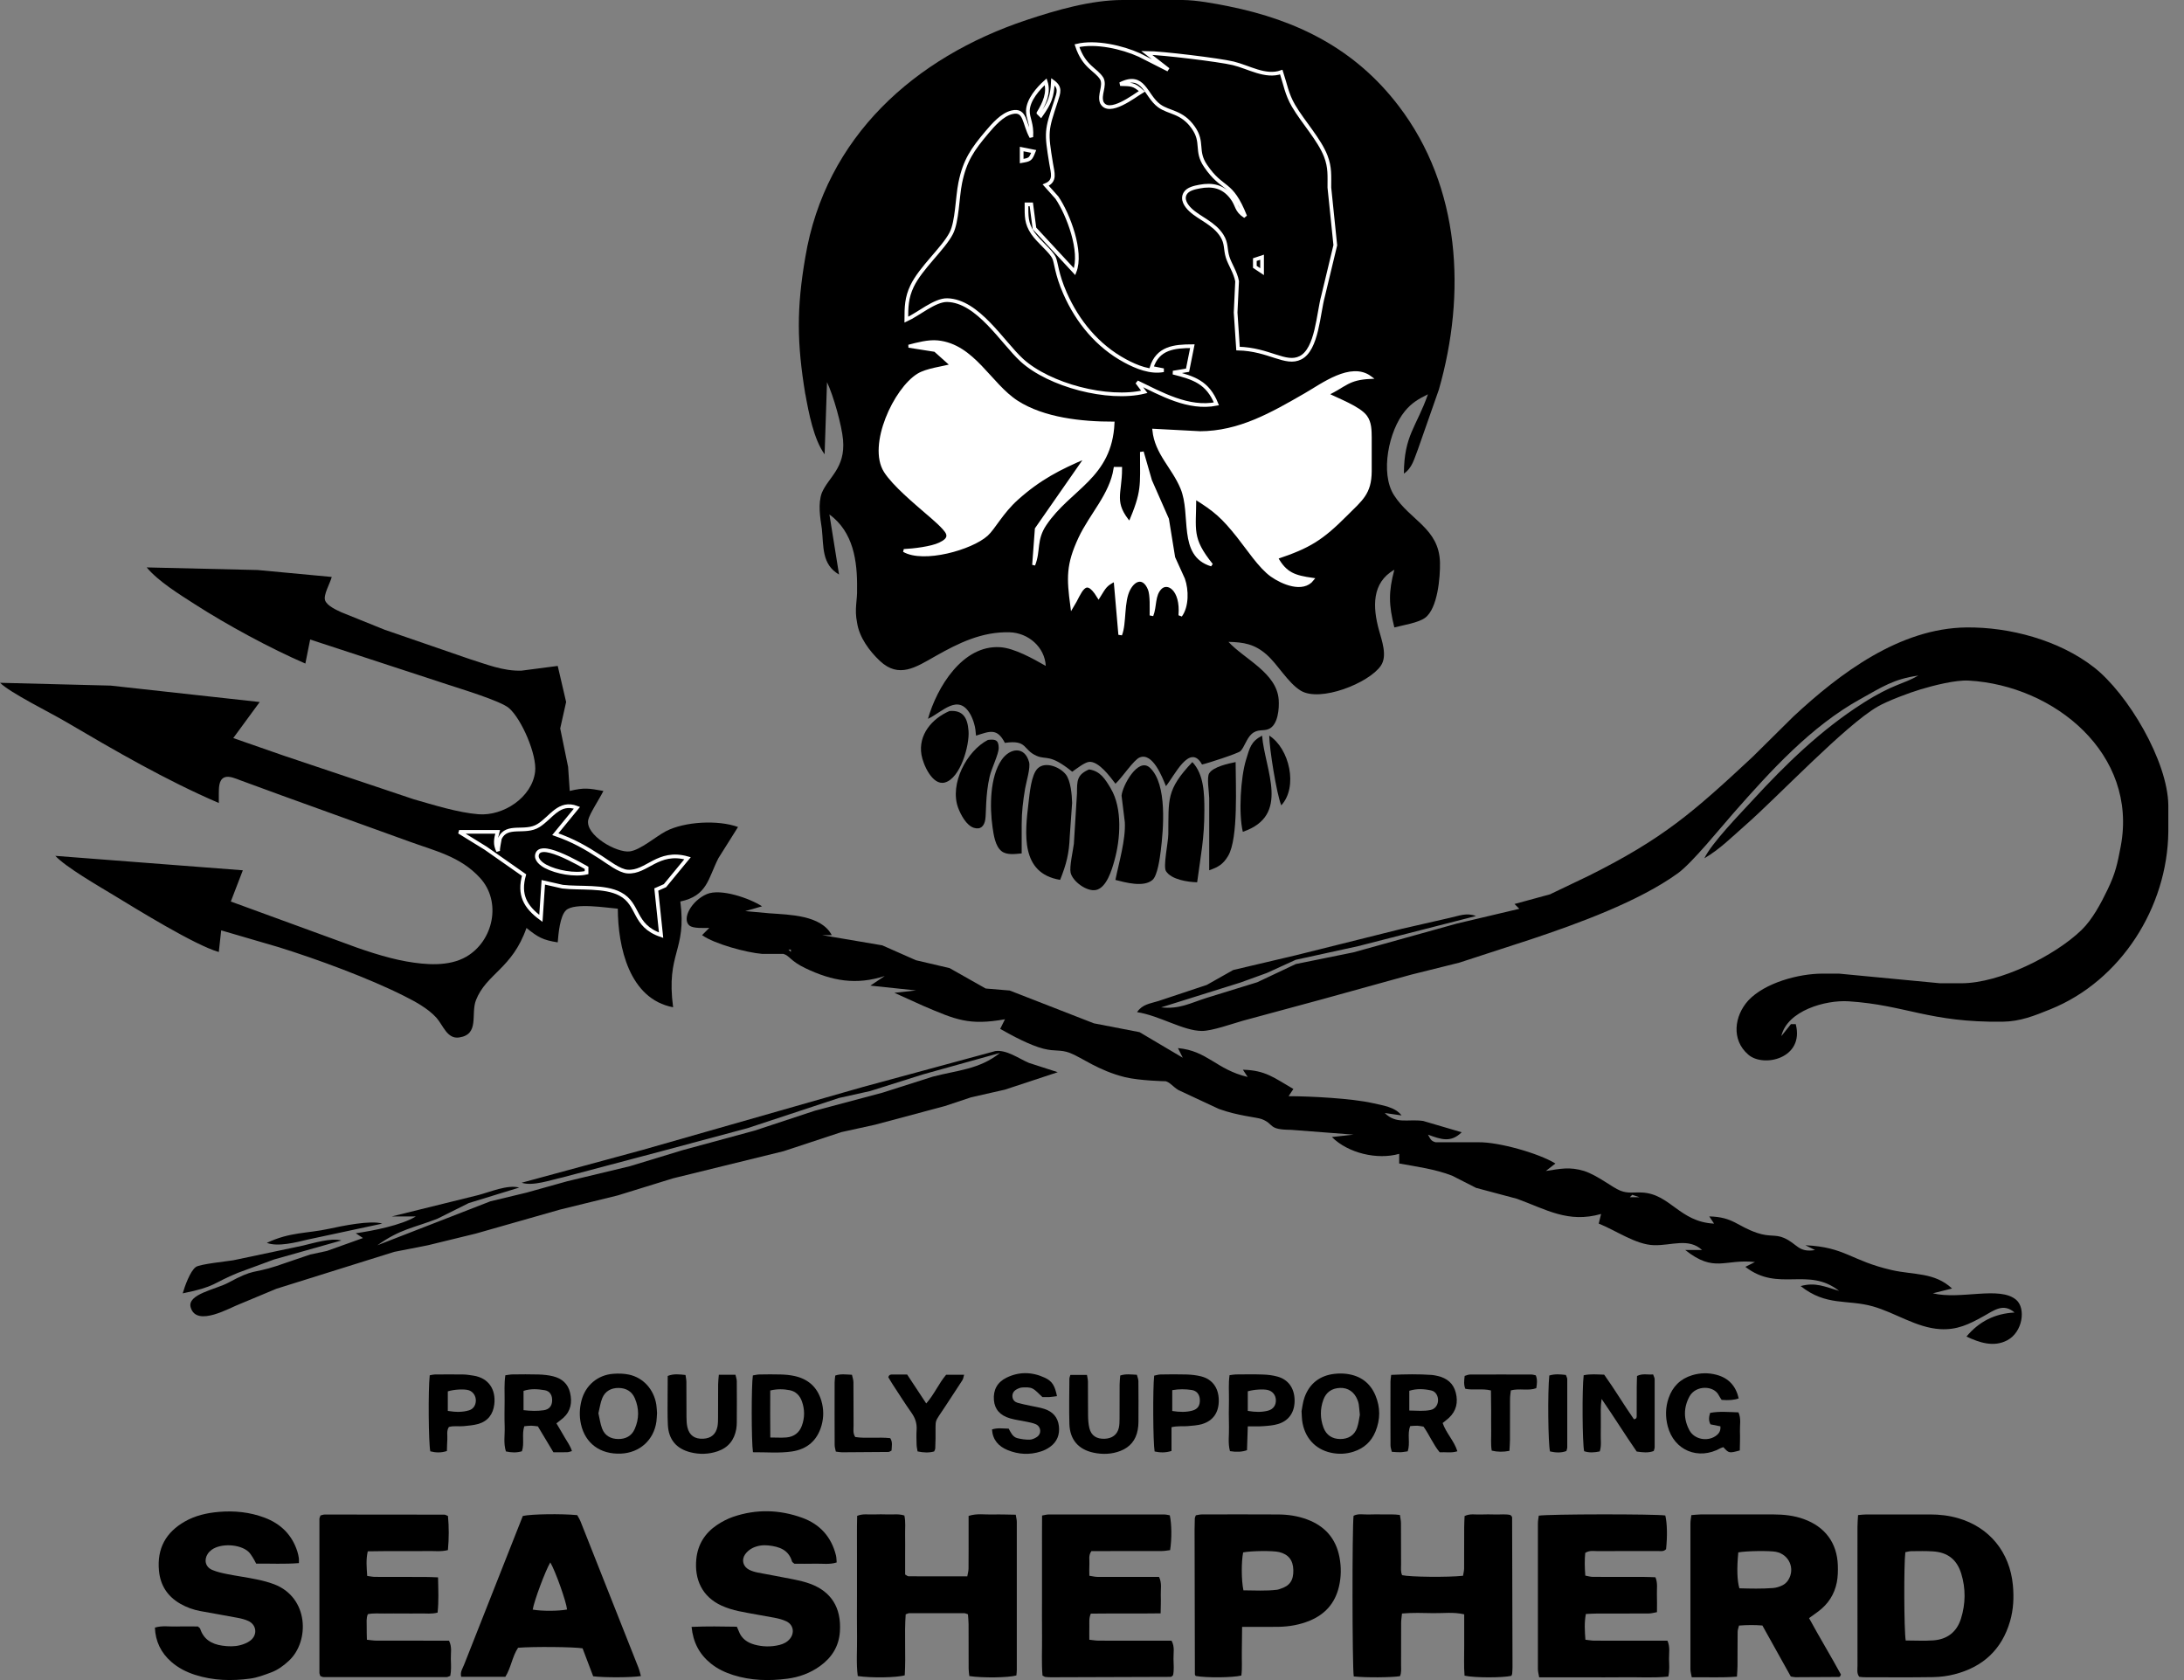 <svg width="130" height="100" viewBox="0 0 130 100" fill="none" xmlns="http://www.w3.org/2000/svg">
<rect x="0" y="0" width="130" height="100" fill="#808080" stroke="none"/>
<g clip-path="url(#clip0_1094_7532)">
<path d="M107.681 96.312C108.322 97.49 108.989 98.585 109.58 99.671C109.538 99.754 109.534 99.779 109.518 99.792C109.502 99.806 109.477 99.815 109.456 99.815C108.597 99.82 107.739 99.826 106.881 99.829C106.793 99.829 106.704 99.805 106.595 99.788C106.037 98.785 105.478 97.781 104.904 96.752C104.444 96.715 103.999 96.718 103.514 96.756C103.484 96.879 103.432 97.004 103.431 97.128C103.422 97.805 103.428 98.484 103.423 99.163C103.423 99.361 103.402 99.559 103.39 99.795C102.482 99.87 101.609 99.82 100.7 99.833C100.669 99.651 100.621 99.502 100.621 99.354C100.617 96.461 100.617 93.568 100.621 90.674C100.621 90.52 100.653 90.368 100.675 90.182C100.874 90.167 101.051 90.143 101.227 90.141C102.674 90.138 104.121 90.137 105.567 90.141C106.179 90.143 106.783 90.206 107.366 90.417C108.633 90.875 109.35 91.831 109.395 93.172C109.406 93.508 109.398 93.855 109.334 94.183C109.194 94.897 108.818 95.477 108.231 95.915C108.07 96.035 107.906 96.151 107.684 96.312H107.681ZM103.47 92.402C103.378 93.356 103.399 94.07 103.535 94.538C104.196 94.557 104.867 94.573 105.537 94.522C105.734 94.507 105.936 94.442 106.113 94.352C106.246 94.286 106.372 94.164 106.45 94.036C106.865 93.357 106.489 92.521 105.713 92.367C105.338 92.293 103.965 92.309 103.47 92.401V92.402Z" fill="black"/>
<path d="M80.58 99.784C80.488 99.183 80.481 90.903 80.57 90.221C80.849 90.072 81.169 90.158 81.476 90.144C81.769 90.13 82.065 90.138 82.359 90.141C82.673 90.144 82.988 90.124 83.329 90.174C83.353 90.352 83.389 90.503 83.391 90.655C83.397 91.469 83.391 92.284 83.397 93.098C83.397 93.32 83.365 93.549 83.46 93.757C83.937 93.866 86.208 93.89 87.084 93.792C87.106 93.657 87.148 93.508 87.15 93.36C87.156 92.545 87.151 91.731 87.154 90.916C87.154 90.694 87.169 90.471 87.178 90.237C87.503 90.078 87.824 90.16 88.131 90.145C88.425 90.133 88.719 90.137 89.013 90.144C89.324 90.151 89.64 90.11 89.908 90.177C89.962 90.233 89.98 90.249 89.992 90.267C90.002 90.287 90.007 90.309 90.007 90.332C90.016 93.295 90.024 96.258 90.03 99.221C90.03 99.357 90.021 99.492 90.01 99.627C90.006 99.668 89.979 99.707 89.962 99.748C89.449 99.868 87.765 99.87 87.176 99.738C87.125 99.149 87.161 98.541 87.155 97.936C87.15 97.328 87.155 96.719 87.155 96.087C86.513 95.938 85.905 96.028 85.304 96.017C84.699 96.005 84.091 95.984 83.452 96.038C83.432 96.25 83.402 96.424 83.401 96.598C83.395 97.435 83.401 98.272 83.397 99.109C83.397 99.333 83.426 99.562 83.332 99.768C82.813 99.85 81.271 99.86 80.585 99.784H80.58Z" fill="black"/>
<path d="M57.617 96.085C57.515 96.054 57.453 96.018 57.389 96.018C56.303 96.015 55.219 96.015 54.133 96.018C54.071 96.018 54.008 96.054 53.91 96.087C53.823 97.296 53.926 98.513 53.854 99.715C53.406 99.857 51.858 99.882 51.057 99.761C50.957 98.989 51.026 98.202 51.014 97.419C51.001 96.605 51.011 95.79 51.011 94.977C51.011 94.164 51.009 93.393 51.011 92.603C51.014 91.815 50.999 91.028 51.021 90.226C51.36 90.086 51.678 90.155 51.986 90.142C52.281 90.131 52.575 90.132 52.869 90.142C53.18 90.152 53.497 90.096 53.832 90.206C53.917 90.591 53.867 90.974 53.876 91.351C53.884 91.759 53.877 92.166 53.877 92.573V93.717C53.965 93.765 54.021 93.822 54.079 93.823C55.232 93.829 56.383 93.827 57.576 93.827C57.603 93.666 57.65 93.518 57.651 93.369C57.658 92.555 57.655 91.74 57.655 90.927C57.655 90.704 57.655 90.48 57.655 90.23C58.152 90.067 58.625 90.159 59.088 90.145C59.536 90.132 59.986 90.152 60.461 90.158C60.486 90.325 60.524 90.453 60.524 90.581C60.527 93.52 60.527 96.462 60.524 99.401C60.524 99.512 60.507 99.622 60.499 99.724C60.039 99.86 58.48 99.882 57.698 99.762C57.684 99.622 57.657 99.472 57.657 99.321C57.653 98.439 57.657 97.556 57.653 96.675C57.653 96.477 57.628 96.281 57.616 96.088L57.617 96.085Z" fill="black"/>
<path d="M110.601 90.179C110.79 90.163 110.943 90.142 111.094 90.142C112.358 90.139 113.623 90.139 114.887 90.142C115.454 90.142 116.014 90.207 116.56 90.366C118.419 90.904 119.631 92.385 119.815 94.352C119.883 95.076 119.85 95.797 119.645 96.501C119.154 98.192 118.023 99.225 116.338 99.656C115.926 99.762 115.492 99.817 115.066 99.824C113.689 99.846 112.312 99.833 110.935 99.831C110.847 99.831 110.759 99.813 110.667 99.803C110.51 99.594 110.567 99.36 110.565 99.144C110.561 97.338 110.563 95.531 110.563 93.725C110.563 92.777 110.561 91.829 110.564 90.88C110.564 90.66 110.585 90.441 110.598 90.182L110.601 90.179ZM113.435 97.644C114.006 97.644 114.549 97.676 115.086 97.637C115.909 97.575 116.478 97.138 116.726 96.339C117.002 95.453 117.012 94.555 116.742 93.67C116.483 92.825 115.935 92.398 115.062 92.341C114.635 92.313 114.204 92.324 113.775 92.328C113.649 92.328 113.524 92.369 113.413 92.389C113.321 93.115 113.333 97.03 113.435 97.645V97.644Z" fill="black"/>
<path d="M91.59 90.215C92.153 90.116 98.533 90.111 99.125 90.203C99.236 90.659 99.254 91.433 99.171 92.208C99.028 92.367 98.837 92.319 98.663 92.319C97.464 92.323 96.266 92.319 95.067 92.324C94.846 92.324 94.616 92.272 94.36 92.429C94.317 92.847 94.325 93.293 94.363 93.782C94.513 93.809 94.66 93.856 94.808 93.857C95.826 93.864 96.843 93.86 97.861 93.861C98.083 93.861 98.307 93.874 98.537 93.881C98.688 94.236 98.613 94.577 98.626 94.909C98.639 95.246 98.629 95.582 98.629 95.958C98.444 95.99 98.297 96.035 98.15 96.036C97.132 96.043 96.115 96.038 95.097 96.04C94.875 96.04 94.653 96.056 94.397 96.066C94.298 96.583 94.33 97.069 94.37 97.599C94.561 97.618 94.733 97.653 94.906 97.654C96.127 97.658 97.348 97.657 98.57 97.657C98.793 97.657 99.016 97.657 99.253 97.657C99.422 98.034 99.34 98.399 99.347 98.75C99.354 99.084 99.388 99.421 99.303 99.792C98.437 99.881 97.583 99.822 96.731 99.833C95.894 99.844 95.058 99.836 94.221 99.836H91.617C91.587 99.649 91.542 99.499 91.542 99.351C91.537 96.456 91.537 93.562 91.542 90.667C91.542 90.514 91.576 90.362 91.593 90.217L91.59 90.215Z" fill="black"/>
<path d="M26.074 93.885C26.088 94.622 26.122 95.291 26.047 95.984C25.692 96.081 25.352 96.029 25.02 96.036C24.658 96.044 24.296 96.037 23.936 96.037C23.596 96.037 23.257 96.032 22.919 96.039C22.584 96.046 22.246 96.005 21.895 96.077C21.789 96.329 21.831 96.579 21.827 96.821C21.822 97.067 21.834 97.311 21.839 97.599C22.047 97.62 22.219 97.651 22.392 97.652C23.612 97.656 24.834 97.655 26.054 97.655C26.279 97.655 26.502 97.655 26.727 97.655C26.918 98.033 26.825 98.399 26.836 98.751C26.846 99.085 26.868 99.423 26.803 99.749C26.707 99.783 26.646 99.823 26.584 99.823C24.142 99.826 21.701 99.826 19.259 99.823C19.197 99.823 19.136 99.785 19.067 99.761C19.047 99.691 19.013 99.629 19.013 99.566C19.011 96.514 19.012 93.461 19.013 90.409C19.013 90.347 19.05 90.284 19.076 90.202C19.16 90.183 19.245 90.147 19.329 90.147C21.703 90.147 24.076 90.147 26.45 90.154C26.511 90.154 26.571 90.197 26.665 90.234C26.727 90.897 26.727 91.563 26.662 92.263C26.239 92.372 25.833 92.309 25.433 92.32C25.049 92.33 24.664 92.323 24.281 92.323C23.873 92.323 23.466 92.321 23.06 92.323C22.68 92.326 22.3 92.331 21.891 92.337C21.776 92.837 21.825 93.301 21.857 93.802C22.025 93.823 22.175 93.857 22.326 93.858C23.32 93.864 24.316 93.86 25.31 93.863C25.534 93.863 25.756 93.875 26.076 93.887L26.074 93.885Z" fill="black"/>
<path d="M69.085 96.029C67.638 96.05 66.287 96.028 64.93 96.045C64.806 96.323 64.849 96.573 64.842 96.815C64.835 97.061 64.841 97.307 64.841 97.599C65.056 97.621 65.228 97.654 65.401 97.654C66.621 97.658 67.841 97.657 69.062 97.657C69.287 97.657 69.511 97.657 69.736 97.657C69.939 98.027 69.841 98.393 69.851 98.744C69.859 99.078 69.892 99.417 69.824 99.713C69.772 99.761 69.758 99.779 69.739 99.79C69.719 99.802 69.697 99.81 69.676 99.81C67.304 99.819 64.931 99.827 62.56 99.833C62.447 99.833 62.335 99.826 62.222 99.813C62.181 99.809 62.144 99.778 62.054 99.734C61.989 98.979 62.034 98.192 62.026 97.408C62.017 96.595 62.024 95.78 62.024 94.967C62.024 94.154 62.024 93.385 62.024 92.594C62.024 91.808 62.02 91.022 62.028 90.207C62.188 90.179 62.294 90.145 62.4 90.145C64.705 90.142 67.01 90.142 69.315 90.145C69.424 90.145 69.531 90.178 69.63 90.193C69.745 90.704 69.755 91.597 69.649 92.266C69.489 92.285 69.316 92.32 69.144 92.32C67.969 92.326 66.794 92.323 65.619 92.323C65.395 92.323 65.172 92.323 64.965 92.323C64.775 92.586 64.861 92.842 64.845 93.082C64.831 93.306 64.842 93.53 64.842 93.791C65.028 93.817 65.177 93.859 65.326 93.859C66.32 93.864 67.314 93.861 68.308 93.861C68.532 93.861 68.755 93.861 68.991 93.861C69.172 94.235 69.082 94.598 69.094 94.949C69.107 95.282 69.09 95.618 69.085 96.031V96.029Z" fill="black"/>
<path d="M41.165 96.834C42.09 96.794 42.964 96.808 43.86 96.824C43.904 96.926 43.942 97.002 43.972 97.083C44.133 97.53 44.48 97.77 44.911 97.889C45.397 98.022 45.895 98.032 46.389 97.912C46.635 97.851 46.858 97.742 47.021 97.541C47.309 97.185 47.226 96.71 46.816 96.509C46.596 96.401 46.349 96.339 46.107 96.292C45.397 96.154 44.682 96.048 43.973 95.898C43.623 95.824 43.271 95.715 42.945 95.567C41.789 95.037 41.325 94.002 41.448 92.79C41.535 91.929 41.963 91.25 42.677 90.77C42.974 90.571 43.302 90.399 43.64 90.283C45.017 89.813 46.403 89.849 47.762 90.345C48.808 90.727 49.485 91.479 49.758 92.572C49.791 92.701 49.788 92.838 49.803 92.999C49.372 93.138 48.944 93.06 48.525 93.073C48.097 93.085 47.668 93.075 47.285 93.075C47.209 93.007 47.156 92.984 47.147 92.948C46.941 92.238 46.377 92.056 45.738 91.987C45.417 91.951 45.097 91.996 44.81 92.132C44.635 92.216 44.464 92.356 44.354 92.514C44.12 92.849 44.232 93.249 44.591 93.433C44.75 93.514 44.928 93.566 45.103 93.601C45.79 93.737 46.482 93.852 47.168 93.993C47.542 94.071 47.923 94.151 48.279 94.289C49.427 94.734 50.099 95.642 49.993 97.134C49.931 98.003 49.505 98.669 48.805 99.171C48.221 99.59 47.561 99.83 46.861 99.919C45.776 100.059 44.694 100.033 43.638 99.699C43.159 99.547 42.712 99.335 42.319 99.02C41.635 98.471 41.257 97.763 41.165 96.832V96.834Z" fill="black"/>
<path d="M17.792 93.038C16.938 93.106 16.106 93.061 15.248 93.068C15.181 92.947 15.128 92.829 15.057 92.72C14.971 92.59 14.89 92.447 14.774 92.347C14.264 91.9 13.141 91.851 12.601 92.244C12.512 92.309 12.428 92.392 12.367 92.484C12.126 92.85 12.229 93.273 12.632 93.444C12.919 93.566 13.234 93.635 13.543 93.696C14.118 93.81 14.702 93.888 15.276 94.007C15.628 94.079 15.982 94.171 16.318 94.298C18.39 95.087 18.438 97.693 17.203 98.844C16.885 99.141 16.539 99.397 16.133 99.547C15.733 99.696 15.321 99.854 14.903 99.911C13.797 100.061 12.693 100.035 11.615 99.69C11.093 99.523 10.613 99.279 10.197 98.915C9.583 98.379 9.252 97.696 9.22 96.877C9.651 96.743 10.101 96.828 10.542 96.812C10.969 96.797 11.397 96.81 11.782 96.81C11.854 96.88 11.902 96.906 11.914 96.941C12.12 97.58 12.597 97.859 13.229 97.951C13.592 98.003 13.954 98.014 14.306 97.921C14.52 97.865 14.742 97.777 14.911 97.642C15.342 97.303 15.272 96.708 14.78 96.482C14.578 96.388 14.353 96.335 14.132 96.293C13.4 96.153 12.664 96.031 11.932 95.895C11.506 95.816 11.102 95.671 10.727 95.455C9.971 95.017 9.544 94.365 9.462 93.487C9.339 92.172 9.869 91.207 11.004 90.561C11.625 90.207 12.305 90.053 13.009 89.991C13.945 89.909 14.863 90.001 15.744 90.332C16.709 90.694 17.384 91.353 17.701 92.35C17.742 92.478 17.769 92.613 17.789 92.746C17.802 92.829 17.792 92.917 17.792 93.04V93.038Z" fill="black"/>
<path d="M38.15 99.762C37.579 99.853 35.947 99.857 35.308 99.774C35.1 99.226 34.887 98.661 34.677 98.111C34.151 98.023 31.733 98.003 30.838 98.077C30.492 98.589 30.427 99.246 30.082 99.805H27.452C27.377 99.522 27.536 99.311 27.623 99.089C28.663 96.444 29.71 93.799 30.756 91.154C30.881 90.84 31.004 90.527 31.121 90.232C31.629 90.117 33.405 90.092 34.358 90.182C34.419 90.297 34.505 90.427 34.56 90.567C35.71 93.461 36.856 96.357 38 99.255C38.064 99.416 38.099 99.588 38.149 99.761L38.15 99.762ZM32.756 92.996C32.456 93.505 31.796 95.277 31.709 95.806C32.258 95.902 33.228 95.899 33.753 95.8C33.71 95.338 33.065 93.523 32.756 92.996V92.996Z" fill="black"/>
<path d="M73.935 96.835C73.929 97.395 73.927 97.866 73.918 98.336C73.909 98.805 73.948 99.278 73.89 99.731C73.358 99.86 71.805 99.87 71.186 99.758C71.169 99.741 71.148 99.728 71.138 99.709C71.128 99.69 71.124 99.665 71.124 99.644C71.117 96.776 71.111 93.91 71.106 91.042C71.106 90.816 71.111 90.591 71.12 90.365C71.121 90.324 71.148 90.283 71.182 90.192C71.284 90.177 71.411 90.141 71.537 90.141C73.05 90.138 74.563 90.134 76.074 90.143C76.664 90.145 77.242 90.23 77.801 90.438C78.863 90.833 79.519 91.574 79.731 92.689C79.841 93.271 79.837 93.855 79.7 94.437C79.471 95.413 78.888 96.078 77.969 96.461C77.378 96.707 76.759 96.817 76.123 96.83C75.626 96.84 75.128 96.834 74.632 96.834C74.433 96.834 74.232 96.834 73.934 96.834L73.935 96.835ZM74.016 94.659C74.672 94.662 75.342 94.706 76.014 94.625C76.08 94.617 76.145 94.591 76.209 94.57C76.774 94.392 76.996 94.071 76.984 93.453C76.971 92.868 76.697 92.517 76.141 92.381C75.776 92.292 74.505 92.303 73.996 92.401C73.885 92.981 73.888 94.06 74.014 94.659H74.016Z" fill="black"/>
<path d="M94.267 81.857C94.682 81.77 95.062 81.811 95.488 81.823C96.106 82.686 96.656 83.615 97.259 84.478C97.429 84.451 97.422 84.355 97.422 84.268C97.425 83.704 97.422 83.14 97.425 82.576C97.425 82.352 97.436 82.129 97.442 81.901C97.771 81.734 98.081 81.838 98.399 81.808C98.44 81.927 98.491 82.009 98.491 82.089C98.495 83.444 98.495 84.799 98.491 86.153C98.491 86.217 98.459 86.281 98.436 86.367C98.112 86.488 97.784 86.45 97.422 86.397C96.742 85.417 96.108 84.39 95.334 83.267C95.26 83.769 95.293 84.1 95.287 84.428C95.281 84.743 95.294 85.06 95.284 85.377C95.273 85.709 95.336 86.05 95.223 86.391C94.899 86.459 94.594 86.478 94.294 86.378C94.188 85.892 94.165 82.683 94.267 81.856V81.857Z" fill="black"/>
<path d="M33.12 84.718C33.306 85.035 33.471 85.303 33.625 85.576C33.766 85.825 33.95 86.056 34.043 86.371C33.927 86.401 33.847 86.436 33.766 86.438C33.499 86.445 33.23 86.44 32.94 86.44C32.626 85.917 32.327 85.418 32.017 84.9C31.88 84.885 31.748 84.861 31.618 84.859C31.488 84.859 31.357 84.879 31.207 84.893C31.047 85.39 31.229 85.9 31.068 86.381C30.75 86.476 30.444 86.464 30.114 86.391C29.958 85.899 30.057 85.403 30.04 84.916C30.022 84.398 30.032 83.88 30.037 83.361C30.043 82.87 30.003 82.376 30.08 81.858C30.244 81.838 30.372 81.809 30.501 81.808C31.02 81.802 31.539 81.794 32.056 81.811C32.348 81.821 32.645 81.849 32.926 81.92C33.442 82.048 33.81 82.359 33.934 82.9C34.064 83.464 33.984 83.977 33.538 84.387C33.422 84.493 33.292 84.582 33.121 84.718H33.12ZM31.163 83.935C31.611 83.986 31.989 83.993 32.363 83.939C32.679 83.894 32.843 83.699 32.864 83.402C32.888 83.059 32.738 82.799 32.424 82.747C32.011 82.678 31.59 82.644 31.163 82.787V83.935Z" fill="black"/>
<path d="M82.809 81.835C83.659 81.794 84.447 81.784 85.234 81.839C85.346 81.847 85.458 81.874 85.568 81.898C86.121 82.023 86.512 82.334 86.654 82.895C86.797 83.461 86.693 83.974 86.252 84.387C86.138 84.495 86.01 84.587 85.873 84.7C86.076 85.302 86.556 85.757 86.749 86.382C86.381 86.498 86.046 86.419 85.695 86.442C85.311 85.975 85.09 85.422 84.735 84.916C84.627 84.899 84.497 84.867 84.366 84.861C84.232 84.855 84.097 84.875 83.943 84.883C83.747 85.36 83.96 85.873 83.793 86.385C83.652 86.403 83.502 86.435 83.352 86.439C83.195 86.445 83.038 86.425 82.846 86.413C82.817 86.283 82.769 86.157 82.768 86.033C82.762 84.766 82.764 83.499 82.767 82.232C82.767 82.122 82.789 82.011 82.809 81.832V81.835ZM83.887 83.956C84.357 83.964 84.759 84.008 85.156 83.923C85.412 83.868 85.575 83.653 85.596 83.393C85.62 83.107 85.466 82.823 85.199 82.764C84.766 82.666 84.325 82.644 83.887 82.781V83.956V83.956Z" fill="black"/>
<path d="M44.819 86.439C44.721 85.743 44.723 82.44 44.813 81.868C44.932 81.849 45.062 81.814 45.191 81.811C45.619 81.804 46.049 81.797 46.476 81.811C46.745 81.819 47.018 81.843 47.281 81.9C48.1 82.075 48.647 82.56 48.889 83.371C49.034 83.858 49.038 84.35 48.903 84.838C48.652 85.735 48.051 86.258 47.138 86.394C46.379 86.505 45.612 86.433 44.818 86.439H44.819ZM45.853 85.562C46.237 85.562 46.529 85.584 46.817 85.558C47.258 85.519 47.578 85.28 47.73 84.861C47.907 84.379 47.904 83.885 47.73 83.403C47.609 83.067 47.37 82.819 47.012 82.748C46.643 82.675 46.264 82.665 45.848 82.764C45.846 83.693 45.84 84.587 45.851 85.564L45.853 85.562Z" fill="black"/>
<path d="M77.475 83.987C77.514 83.8 77.544 83.457 77.66 83.145C77.962 82.335 78.568 81.876 79.427 81.774C79.672 81.746 79.925 81.744 80.168 81.777C80.966 81.883 81.55 82.298 81.868 83.048C82.172 83.768 82.169 84.496 81.869 85.217C81.622 85.814 81.184 86.207 80.567 86.406C80.126 86.549 79.679 86.565 79.232 86.47C78.271 86.266 77.637 85.549 77.507 84.543C77.49 84.408 77.49 84.272 77.473 83.987H77.475ZM80.943 84.213C80.916 83.942 80.904 83.762 80.878 83.582C80.865 83.495 80.834 83.407 80.802 83.324C80.615 82.851 80.238 82.591 79.757 82.611C79.28 82.631 78.935 82.864 78.773 83.312C78.572 83.862 78.575 84.425 78.78 84.974C78.949 85.425 79.304 85.651 79.778 85.653C80.249 85.653 80.618 85.443 80.778 84.984C80.873 84.711 80.902 84.415 80.943 84.213V84.213Z" fill="black"/>
<path d="M39.109 84.116C39.096 84.295 39.094 84.454 39.073 84.611C38.92 85.714 38.079 86.473 36.959 86.521C35.726 86.575 34.833 85.909 34.581 84.768C34.476 84.293 34.493 83.826 34.613 83.362C34.845 82.463 35.571 81.841 36.495 81.771C36.806 81.747 37.132 81.753 37.436 81.818C38.298 82.003 38.92 82.702 39.066 83.6C39.094 83.776 39.097 83.959 39.11 84.116H39.109ZM35.62 84.119C35.694 84.435 35.732 84.752 35.843 85.039C36.006 85.461 36.367 85.65 36.804 85.653C37.239 85.656 37.596 85.475 37.779 85.059C38.048 84.454 38.048 83.835 37.788 83.228C37.611 82.815 37.266 82.618 36.825 82.613C36.384 82.607 36.026 82.798 35.853 83.209C35.735 83.492 35.697 83.809 35.62 84.119V84.119Z" fill="black"/>
<path d="M102.407 84.898C102.209 84.858 102.015 84.819 101.814 84.779C101.694 84.558 101.718 84.344 101.793 84.097C102.348 83.993 102.905 84.048 103.48 84.066C103.651 84.442 103.554 84.83 103.568 85.203C103.583 85.584 103.564 85.965 103.559 86.333C102.924 86.504 102.906 86.501 102.584 86.139C102.531 86.156 102.468 86.168 102.414 86.197C101.095 86.933 99.641 86.335 99.268 84.886C99.125 84.332 99.131 83.768 99.322 83.216C99.559 82.528 100.024 82.07 100.721 81.856C101.208 81.708 101.706 81.701 102.192 81.835C102.907 82.031 103.332 82.512 103.494 83.234C103.243 83.33 102.904 83.359 102.479 83.323C102.428 83.242 102.359 83.153 102.311 83.054C102.019 82.457 100.935 82.429 100.559 83.129C100.204 83.791 100.208 84.482 100.566 85.141C100.853 85.667 101.605 85.817 102.107 85.483C102.302 85.353 102.435 85.182 102.405 84.896L102.407 84.898Z" fill="black"/>
<path d="M59.05 85.083C59.375 84.973 59.688 85.032 60.04 85.035C60.163 85.257 60.276 85.53 60.558 85.602C60.794 85.661 61.044 85.695 61.286 85.691C61.433 85.688 61.594 85.616 61.72 85.531C62.016 85.333 61.972 84.905 61.644 84.767C61.48 84.698 61.298 84.664 61.122 84.627C60.791 84.557 60.452 84.517 60.128 84.424C59.521 84.249 59.206 83.878 59.162 83.339C59.112 82.733 59.363 82.273 59.9 82.007C60.654 81.633 61.43 81.651 62.187 82.002C62.632 82.208 62.785 82.468 62.916 83.1C62.765 83.119 62.618 83.144 62.471 83.153C62.314 83.161 62.157 83.154 62.048 83.154C61.826 82.956 61.666 82.754 61.457 82.648C61.29 82.563 61.062 82.576 60.862 82.583C60.734 82.588 60.597 82.645 60.486 82.712C60.32 82.812 60.237 82.976 60.269 83.172C60.297 83.345 60.42 83.454 60.579 83.499C60.818 83.567 61.061 83.614 61.304 83.667C61.59 83.731 61.884 83.769 62.163 83.86C62.655 84.018 62.967 84.349 63.029 84.879C63.09 85.392 62.923 85.818 62.502 86.121C62.339 86.237 62.153 86.332 61.962 86.392C61.291 86.611 60.621 86.575 59.974 86.309C59.441 86.09 59.088 85.709 59.047 85.081L59.05 85.083Z" fill="black"/>
<path d="M63.712 81.839H64.701C64.724 81.985 64.757 82.112 64.759 82.239C64.765 82.917 64.756 83.594 64.766 84.271C64.77 84.517 64.787 84.77 64.845 85.008C64.956 85.453 65.274 85.657 65.757 85.637C66.2 85.619 66.502 85.395 66.597 84.987C66.637 84.813 66.638 84.629 66.64 84.448C66.644 83.771 66.64 83.093 66.644 82.416C66.644 82.241 66.666 82.065 66.681 81.872C67.016 81.763 67.324 81.814 67.67 81.829C67.703 81.959 67.761 82.082 67.762 82.207C67.771 83.02 67.769 83.832 67.765 84.645C67.765 84.802 67.748 84.961 67.72 85.115C67.61 85.719 67.263 86.138 66.693 86.36C66.174 86.562 65.633 86.579 65.094 86.466C64.189 86.275 63.683 85.688 63.654 84.755C63.628 83.853 63.65 82.949 63.654 82.047C63.654 82.005 63.677 81.961 63.712 81.839V81.839Z" fill="black"/>
<path d="M42.788 81.828H43.778C43.808 81.965 43.856 82.091 43.857 82.215C43.864 83.028 43.861 83.841 43.857 84.653C43.857 84.787 43.847 84.925 43.825 85.058C43.71 85.714 43.348 86.168 42.712 86.384C42.186 86.562 41.647 86.578 41.11 86.445C40.261 86.234 39.797 85.687 39.754 84.81C39.724 84.225 39.741 83.636 39.739 83.05C39.739 82.669 39.744 82.287 39.745 81.899C40.11 81.754 40.437 81.805 40.804 81.841C40.824 81.989 40.855 82.118 40.856 82.245C40.862 82.945 40.856 83.645 40.862 84.345C40.864 84.547 40.871 84.754 40.916 84.949C41.03 85.436 41.35 85.659 41.858 85.635C42.324 85.612 42.614 85.374 42.706 84.91C42.74 84.735 42.74 84.551 42.741 84.372C42.746 83.717 42.741 83.062 42.746 82.408C42.746 82.232 42.77 82.058 42.788 81.826V81.828Z" fill="black"/>
<path d="M25.578 81.859C25.704 81.838 25.791 81.812 25.878 81.811C26.442 81.807 27.007 81.803 27.572 81.811C27.774 81.814 27.976 81.849 28.177 81.879C29.107 82.022 29.521 82.723 29.423 83.584C29.353 84.177 29.038 84.597 28.453 84.759C28.174 84.837 27.877 84.858 27.587 84.887C27.299 84.915 27.003 84.851 26.718 84.938C26.566 85.175 26.644 85.43 26.627 85.671C26.611 85.893 26.61 86.117 26.602 86.367C26.254 86.479 25.933 86.468 25.613 86.385C25.507 85.899 25.48 82.734 25.579 81.859H25.578ZM26.655 83.979C27.133 84.058 27.532 84.062 27.924 83.943C28.17 83.868 28.314 83.649 28.324 83.382C28.334 83.096 28.167 82.841 27.914 82.753C27.665 82.666 27.037 82.695 26.655 82.815V83.979Z" fill="black"/>
<path d="M74.273 84.899C74.256 85.436 74.24 85.882 74.226 86.317C73.939 86.42 73.601 86.439 73.213 86.374C73.08 85.897 73.169 85.4 73.153 84.91C73.138 84.391 73.143 83.871 73.152 83.352C73.159 82.863 73.115 82.369 73.187 81.853C73.337 81.835 73.444 81.811 73.552 81.809C74.094 81.805 74.636 81.794 75.178 81.814C75.469 81.823 75.766 81.86 76.046 81.938C76.681 82.115 77.036 82.615 77.059 83.301C77.083 84.022 76.743 84.554 76.087 84.756C75.811 84.841 75.513 84.864 75.223 84.886C74.933 84.909 74.642 84.896 74.275 84.899H74.273ZM74.273 83.978C74.723 84.056 75.099 84.061 75.472 83.966C75.789 83.885 75.96 83.641 75.945 83.322C75.93 83.032 75.752 82.812 75.475 82.738C75.218 82.671 74.651 82.702 74.273 82.812V83.98V83.978Z" fill="black"/>
<path d="M69.732 84.95V86.363C69.364 86.479 69.043 86.463 68.727 86.394C68.632 85.858 68.615 82.623 68.701 81.88C68.817 81.858 68.944 81.814 69.07 81.811C69.589 81.802 70.108 81.795 70.627 81.811C70.918 81.821 71.215 81.852 71.497 81.924C72.164 82.095 72.532 82.604 72.546 83.324C72.56 84.051 72.224 84.563 71.555 84.761C71.278 84.843 70.981 84.86 70.689 84.885C70.402 84.911 70.109 84.861 69.731 84.949L69.732 84.95ZM69.777 83.984C70.216 84.052 70.596 84.062 70.971 83.962C71.297 83.874 71.439 83.655 71.419 83.3C71.402 82.996 71.235 82.78 70.934 82.734C70.559 82.678 70.179 82.672 69.777 82.744V83.984V83.984Z" fill="black"/>
<path d="M53.993 81.808C54.372 82.382 54.742 82.944 55.133 83.536C55.615 82.989 55.875 82.35 56.316 81.829H57.387C57.349 81.957 57.34 82.067 57.286 82.15C56.957 82.664 56.616 83.17 56.284 83.682C55.56 84.799 55.708 84.336 55.687 85.618C55.684 85.821 55.679 86.023 55.669 86.227C55.667 86.268 55.638 86.308 55.605 86.391C55.301 86.479 54.976 86.466 54.617 86.39C54.597 86.257 54.564 86.128 54.56 85.998C54.552 85.704 54.54 85.41 54.56 85.117C54.586 84.738 54.485 84.417 54.266 84.106C53.876 83.553 53.514 82.979 53.142 82.412C53.044 82.262 52.957 82.106 52.876 81.974C52.927 81.794 53.05 81.814 53.157 81.812C53.428 81.809 53.696 81.812 53.993 81.812V81.808Z" fill="black"/>
<path d="M89.847 86.357C89.477 86.429 89.126 86.425 88.794 86.343C88.725 85.955 88.77 85.549 88.761 85.148C88.754 84.763 88.761 84.379 88.76 83.995C88.757 83.592 88.752 83.191 88.746 82.761C88.224 82.632 87.722 82.764 87.22 82.662C87.12 82.412 87.15 82.171 87.183 81.897C87.288 81.867 87.391 81.815 87.493 81.815C88.713 81.809 89.935 81.811 91.156 81.814C91.242 81.814 91.328 81.845 91.417 81.863C91.52 82.12 91.491 82.362 91.445 82.627C90.967 82.803 90.458 82.621 89.931 82.758C89.914 82.921 89.883 83.095 89.883 83.267C89.877 84.082 89.883 84.895 89.879 85.709C89.879 85.93 89.857 86.15 89.847 86.358V86.357Z" fill="black"/>
<path d="M53.068 86.339C52.972 86.385 52.934 86.422 52.894 86.422C51.968 86.432 51.042 86.438 50.116 86.442C50.005 86.442 49.894 86.418 49.752 86.401C49.727 86.269 49.683 86.142 49.682 86.015C49.676 84.772 49.677 83.529 49.68 82.285C49.68 82.155 49.703 82.023 49.717 81.875C50.048 81.76 50.359 81.815 50.712 81.829C50.744 81.982 50.799 82.128 50.8 82.273C50.809 83.132 50.8 83.992 50.807 84.85C50.809 85.07 50.756 85.304 50.908 85.534C51.582 85.635 52.282 85.524 52.989 85.601C53.145 85.833 53.078 86.08 53.068 86.339V86.339Z" fill="black"/>
<path d="M92.221 81.871C92.565 81.77 92.875 81.801 93.206 81.839C93.237 81.928 93.289 82.009 93.289 82.089C93.293 83.444 93.293 84.799 93.289 86.153C93.289 86.218 93.258 86.283 93.237 86.368C92.914 86.488 92.588 86.463 92.262 86.391C92.149 85.921 92.118 82.864 92.22 81.871H92.221Z" fill="black"/>
<path d="M38.205 68.457L51.37 64.697L59.241 62.562C59.922 62.47 60.629 63.002 61.244 63.265L62.961 63.819L59.813 64.858L57.81 65.312L56.236 65.835L52.086 66.945L50.082 67.385L46.647 68.519L40.065 70.135L36.774 71.152L33.34 71.995L28.331 73.422L25.469 74.12L23.465 74.513L16.454 76.708L14.308 77.603C13.7 77.824 11.702 79.019 11.351 77.821C11.118 77.028 12.858 76.745 13.592 76.347C15.163 75.493 15.026 75.823 16.454 75.356L18.458 74.673L19.459 74.458L21.606 73.69L21.176 73.405C22.195 73.26 23.895 72.928 24.753 72.404H23.322L28.474 71.132C29.165 70.95 30.223 70.496 30.906 70.686L27.901 71.609L26.042 72.537C24.606 73.098 23.829 73.146 22.464 74.12L29.189 71.504L31.336 70.988L33.768 70.309L37.488 69.416L40.636 68.458L44.929 67.292L48.507 66.11L52.513 65.043L55.517 64.086C56.988 63.699 58.286 63.659 59.523 62.672L54.945 63.948L51.797 64.94L49.938 65.353L44.501 67.148L39.492 68.49L33.482 70.082C32.788 70.232 31.716 70.619 31.05 70.398L38.205 68.456V68.457ZM19.604 73.136C20.332 72.976 22.084 72.612 22.751 72.832L18.315 73.781C17.637 73.946 16.535 74.228 15.883 73.977C17.276 73.32 18.26 73.429 19.604 73.136V73.136ZM11.661 75.411C11.912 75.239 13.468 75.082 13.879 75.015L18.03 74.139C18.66 73.993 19.712 73.663 20.319 73.835L16.313 74.966L14.166 75.759C12.641 76.377 12.871 76.581 10.876 76.982C10.992 76.578 11.317 75.65 11.662 75.411H11.661Z" fill="black"/>
<path d="M92.294 53.216L94.583 52.12C98.984 49.92 100.758 48.373 104.313 45.06L106.745 42.653C109.522 40.066 113.084 37.393 117.048 37.346C119.631 37.317 122.568 38.107 124.631 39.712C126.655 41.286 129.036 45.3 129.067 47.936V49.51C129.015 53.997 126.248 58.375 122.056 60.07C121.089 60.461 120.254 60.801 119.194 60.814C114.819 60.866 113.452 59.821 110.037 59.599C108.658 59.51 106.38 60.155 106.031 61.672L106.604 60.957H106.889C107.423 62.997 104.972 63.566 104.064 62.773C103.039 61.894 103.231 60.468 104.064 59.551C105.051 58.494 107.063 57.955 108.463 57.952H109.464L115.474 58.525H116.762C119.018 58.522 122.314 56.894 123.903 55.353C124.557 54.718 125.059 53.764 125.453 52.945C125.922 51.975 126.038 51.409 126.235 50.37C127.27 44.875 122.29 40.8 117.192 40.51C116.396 40.465 115.109 40.797 114.33 41.029C113.646 41.234 112.355 41.716 111.755 42.064C109.814 43.191 105.82 47.427 103.885 49.123C103.091 49.818 102.369 50.551 101.452 51.085C101.874 50.19 103.562 48.455 104.303 47.651C106.296 45.484 108.397 43.437 110.897 41.847C112.695 40.702 113.267 40.742 114.187 40.21C112.703 40.419 112.025 40.896 110.753 41.599C107.797 43.232 105.417 45.863 103.209 48.366C102.408 49.275 100.727 51.358 99.877 51.975C97.552 53.659 93.889 54.988 91.148 55.903L86.855 57.301L83.993 58.014L78.699 59.478L73.978 60.756C73.341 60.938 72.148 61.363 71.545 61.363C70.435 61.363 69.027 60.451 67.682 60.244C68.009 59.769 68.439 59.744 68.97 59.577L71.832 58.624L73.406 57.736L77.126 56.86L83.422 55.289L86.284 54.635C86.867 54.509 87.281 54.309 87.858 54.522L80.847 56.315L77.126 57.129L75.41 57.912L73.836 58.482L69.115 59.96C70.215 60.079 70.831 59.708 71.834 59.392L74.839 58.464L77.128 57.382L80.563 56.685L86.715 54.973L90.436 54.093L90.15 53.807L92.296 53.222L92.294 53.216Z" fill="black"/>
<path d="M41.036 55.091C40.566 54.683 41.166 53.609 42.07 53.219C42.903 52.861 44.635 53.474 45.36 53.945L44.359 54.23L45.79 54.36C46.996 54.449 48.875 54.461 49.51 55.661H48.938L52.515 56.268L54.519 57.154L56.523 57.623L58.669 58.837L60.1 58.957L65.109 60.909L67.828 61.435L70.403 62.958L70.117 62.385C71.876 62.545 72.401 63.665 74.267 64.102L73.982 63.672C75.334 63.702 75.851 64.162 76.987 64.817L76.701 65.247C77.992 65.247 80.489 65.379 81.71 65.66C82.305 65.797 83.04 65.886 83.426 66.391L82.425 66.248C83.119 66.934 83.814 66.59 84.714 66.721L87.004 67.394C86.359 68.03 85.779 67.822 85 67.536C85.132 67.768 85.16 67.911 85.45 67.989H88.005C89.187 67.968 91.578 68.636 92.584 69.254L92.011 69.7C92.888 69.568 93.412 69.433 94.3 69.7C95.13 69.98 95.956 70.673 96.447 70.869C96.903 71.052 97.267 70.956 97.735 70.98C99.422 71.064 99.969 72.732 102.028 72.832L101.742 72.402C103.179 72.438 103.391 72.983 104.604 73.389C105.341 73.635 105.662 73.46 106.178 73.679C106.979 74.021 107.039 74.573 108.038 74.404L107.465 74.119C109.851 74.229 110.155 75.037 112.616 75.599C113.906 75.893 115.152 75.719 116.194 76.694L115.049 76.979C116.702 77.381 119.026 76.525 120.012 77.368C120.597 77.87 120.408 79.283 119.479 79.776C118.667 80.206 117.813 79.911 117.052 79.554C117.802 78.655 118.748 78.181 119.914 78.123C119.253 77.549 118.718 77.978 118.055 78.35C117.204 78.825 116.484 79.174 115.48 79.112C114.063 79.024 112.819 78.135 111.474 77.756C109.95 77.326 108.714 77.763 107.181 76.549C108.065 76.306 108.62 76.586 109.47 76.835C107.618 75.376 105.866 76.934 103.89 75.404L104.463 75.118C102.65 74.919 102.053 75.786 100.313 74.403H101.314C100.509 73.662 99.5 74.144 98.452 74.115C97.372 74.086 96.225 73.256 95.161 72.829L95.304 72.257C93.337 72.816 92.05 71.993 90.296 71.353L87.864 70.705L86.433 69.977C85.428 69.588 84.34 69.444 83.285 69.252V68.679C81.978 69.049 80.242 68.639 79.279 67.678L80.567 67.535L76.847 67.249C75.436 67.241 75.884 66.911 75.105 66.612C74.799 66.496 73.7 66.422 72.554 66.006L70.151 64.886C69.808 64.68 69.666 64.435 69.376 64.353C69.419 64.366 67.811 64.322 66.974 64.117C65.38 63.728 64.352 62.922 63.683 62.671C63.106 62.454 62.808 62.599 62.109 62.42C61.315 62.217 60.254 61.651 59.535 61.241L59.82 60.668C57.676 61.052 56.89 60.695 54.954 59.869L53.238 59.094L54.526 58.952L51.807 58.666L52.665 58.093C50.961 58.646 49.539 58.392 47.945 57.631C47.029 57.193 47.006 56.882 46.63 56.777H45.367C44.444 56.702 42.528 56.189 41.79 55.661L42.219 55.231C41.934 55.231 41.258 55.277 41.043 55.09L41.036 55.091ZM46.934 56.521L47.077 56.664V56.521H46.934ZM97.015 71.26H97.588L97.158 71.117L97.015 71.26Z" fill="black"/>
<path d="M15.312 33.926L19.747 34.341C19.64 34.743 19.23 35.42 19.354 35.743C19.476 36.062 20.026 36.307 20.32 36.444L22.895 37.483L27.904 39.21C28.933 39.531 29.957 39.959 31.051 39.917L33.198 39.637L33.698 41.783L33.346 43.357L33.816 45.647L33.913 47.078C34.786 46.866 35.052 46.924 35.917 47.078C35.703 47.517 35.094 48.435 35.015 48.794C34.817 49.708 36.71 50.782 37.491 50.676C38.126 50.59 39.048 49.783 39.637 49.476C40.753 48.896 42.745 48.791 43.93 49.224L42.76 51.084C42.143 52.301 42.109 53.316 40.496 53.659C40.889 56.638 39.635 56.679 40.066 59.954C37.446 59.456 36.782 56.35 36.775 54.087C36.099 54.033 34.206 53.718 33.7 54.173C33.328 54.508 33.237 55.597 33.198 56.091C32.32 55.954 32.027 55.792 31.338 55.233C30.49 57.658 28.948 57.959 28.333 59.526C28.007 60.356 28.561 61.565 27.334 61.751C26.61 61.862 26.373 61.012 25.971 60.571C25.46 60.012 24.712 59.612 24.042 59.275C21.943 58.218 18.863 57.085 16.601 56.381L13.166 55.377L13.024 56.665C11.597 56.259 8.132 54.113 6.728 53.26C5.859 52.733 3.921 51.617 3.293 50.942L14.454 51.801L13.739 53.66L20.321 56.065C21.488 56.509 22.963 57.011 24.185 57.226C25.327 57.427 26.717 57.549 27.762 56.941C29.374 56 29.87 53.67 28.574 52.255C27.399 50.971 25.896 50.65 24.329 50.077L16.745 47.338L14.313 46.447C14.053 46.351 13.63 46.153 13.356 46.272C13.012 46.42 13.031 46.912 13.025 47.223V47.796C9.846 46.427 6.85 44.684 3.868 42.932C2.977 42.408 0.6 41.235 0.004 40.641L6.587 40.808L15.459 41.785L13.885 43.931L16.89 44.978L24.616 47.57C25.798 47.908 27.26 48.369 28.479 48.465C29.958 48.582 31.666 47.469 31.852 45.935C31.973 44.937 31.044 42.788 30.293 42.144C29.791 41.714 27.38 40.989 26.618 40.736L18.462 38.065L18.176 39.496C16.101 38.602 13.496 37.187 11.594 35.963C10.669 35.368 9.428 34.607 8.732 33.773L15.314 33.928L15.312 33.926Z" fill="black"/>
<path d="M29.757 49.899C30.177 49.018 31.25 49.641 32.053 49.138C32.822 48.656 33.278 47.675 34.342 48.079L33.054 49.653C34.125 50.026 34.825 50.428 35.773 51.04C36.189 51.309 36.865 51.84 37.347 51.877C38.505 51.966 39.154 50.583 40.925 51.084L39.581 52.717L39.065 52.945L39.351 55.664C37.66 55.087 38.084 53.83 36.913 53.209C35.977 52.713 34.498 52.898 33.484 52.776L32.339 52.516L32.196 54.663C31.251 53.968 30.868 53.246 31.195 52.088L28.905 50.484L27.331 49.513H29.621C29.499 49.965 29.451 50.257 29.651 50.658C29.632 50.469 29.734 50.085 29.757 49.903V49.899ZM32.769 50.662C32.524 50.6 32.081 50.515 31.974 50.84C31.866 51.169 32.244 51.446 32.487 51.573C33.133 51.912 34.209 52.108 34.914 51.941V51.655C34.331 51.323 33.406 50.824 32.767 50.662H32.769Z" fill="black" stroke="white" stroke-width="0.22" stroke-miterlimit="3.25"/>
<path d="M76.266 47.935C75.986 47.26 75.557 44.555 75.55 43.785C76.751 44.548 77.28 46.836 76.266 47.935Z" fill="black"/>
<path d="M74.171 45.217C74.388 44.517 74.45 44.144 75.123 43.786C75.297 45.856 76.83 48.539 73.978 49.51C73.718 48.438 73.846 46.266 74.171 45.217Z" fill="black"/>
<path d="M71.977 47.506C71.971 47.149 71.82 46.273 71.977 46.025C72.228 45.636 73.119 45.447 73.549 45.36C73.549 46.675 73.72 49.895 73.107 50.937C72.811 51.443 72.507 51.617 71.977 51.798V47.505V47.506Z" fill="black"/>
<path d="M71.689 48.222C71.692 49.913 71.474 50.893 71.259 52.515C70.71 52.501 69.728 52.361 69.404 51.852C69.223 51.568 69.537 50.154 69.542 49.653C69.566 47.574 69.407 47.019 70.973 45.36C71.669 46.091 71.688 47.259 71.689 48.222Z" fill="black"/>
<path d="M66.954 48.937L66.76 47.363C66.8 46.795 67.737 45.036 68.449 45.699C69.495 46.675 69.25 49.37 69.091 50.654C69.04 51.058 68.9 52.12 68.6 52.375C68.078 52.831 66.987 52.527 66.394 52.375C66.6 51.347 67.012 49.978 66.954 48.936V48.937Z" fill="black"/>
<path d="M66.118 46.934C66.82 48.112 66.694 49.947 66.333 51.227C66.181 51.773 65.874 52.829 65.245 52.972C64.703 53.093 63.84 52.465 63.726 51.937C63.65 51.587 63.87 50.636 63.921 50.226L64.106 47.221C64.112 46.486 64.086 46.119 64.825 45.797C65.493 45.893 65.786 46.374 66.12 46.934H66.118Z" fill="black"/>
<path d="M61.221 47.792C61.285 47.259 61.377 46.105 61.773 45.732C62.235 45.294 63.114 45.67 63.448 46.105C63.733 46.479 63.807 47.324 63.816 47.792L63.675 49.796C63.638 50.81 63.474 51.436 63.103 52.371C60.737 51.983 61.003 49.621 61.221 47.792Z" fill="black"/>
<path d="M59.619 50.665C59.234 50.367 59.143 49.674 59.078 49.223C58.909 48.044 58.915 46.235 59.626 45.22C60.118 44.517 60.992 44.394 61.255 45.363C61.347 45.702 61.088 46.534 61.019 46.934C60.893 47.68 60.815 48.322 60.814 49.08V50.797C60.441 50.828 59.936 50.913 59.619 50.665Z" fill="black"/>
<path d="M59.447 44.509C59.45 44.89 59.026 45.709 58.909 46.218C58.647 47.335 58.711 48.41 58.647 48.785C58.584 49.162 58.376 49.404 57.963 49.271C57.519 49.128 57.184 48.488 57.031 48.078C56.513 46.678 57.53 44.697 58.806 44.041C59.197 43.997 59.443 44.005 59.447 44.507V44.509Z" fill="black"/>
<path d="M57.651 43.499C57.718 44.364 57.166 46.337 56.233 46.578C55.496 46.768 54.946 45.497 54.85 44.93C54.646 43.737 55.475 42.767 56.52 42.32C57.333 42.255 57.594 42.743 57.65 43.499H57.651Z" fill="black"/>
<path d="M47.935 23.468C47.434 20.43 47.41 18.357 47.935 15.311C49.131 8.152 54.438 3.414 61.1 1.192C62.883 0.598 64.937 0.003 66.824 0H70.401C71.243 0.01 72.289 0.205 73.12 0.372C77.221 1.198 80.657 2.91 83.245 6.295C86.957 11.148 87.274 17.493 85.65 23.18L84.396 26.758C84.175 27.309 84.068 27.851 83.566 28.189C83.573 25.907 84.315 25.419 84.997 23.468C84.437 23.742 84.027 23.982 83.623 24.474C82.674 25.625 82.131 28.159 82.978 29.477C83.946 30.986 85.662 31.45 85.713 33.483C85.732 34.36 85.575 36.225 84.825 36.774C84.413 37.075 83.515 37.209 82.996 37.346C82.664 35.999 82.64 35.255 82.996 33.912C81.634 34.685 81.713 36.163 82.077 37.489C82.249 38.124 82.596 39.033 82.194 39.623C81.489 40.658 78.57 41.822 77.415 41.103C76.656 40.633 76.064 39.554 75.398 38.967C74.686 38.338 74.037 38.224 73.122 38.205C74.079 39.238 75.994 40.051 76.112 41.639C76.152 42.163 76.077 43.15 75.523 43.39C75.181 43.538 74.857 43.363 74.488 43.701C74.195 43.971 74.071 44.473 73.839 44.706C73.7 44.846 71.829 45.45 71.548 45.504C70.821 44.181 69.892 46.21 69.401 46.792C69.186 46.265 68.617 44.772 67.84 45.083C67.484 45.225 66.802 46.273 66.397 46.649C66.085 46.241 65.395 45.289 64.823 45.349C64.551 45.377 64.063 45.77 63.822 45.934C62.491 44.852 62.292 45.24 61.715 44.994C60.866 44.632 61.183 44.019 59.814 44.217C59.353 43.322 58.926 43.52 58.097 43.787C58.075 43.534 58.058 43.319 57.984 43.072C57.934 42.894 57.846 42.667 57.752 42.506C57.029 41.251 56.085 42.392 55.236 42.785C55.769 40.911 57.294 38.38 59.529 38.522C60.381 38.575 61.504 39.214 62.248 39.636C62.19 38.513 61.206 37.667 60.101 37.635C58.459 37.587 57.062 38.27 55.665 39.063C54.52 39.712 53.506 40.401 52.376 39.34C51.746 38.748 51.143 37.929 51.016 37.059C50.848 36.239 51.039 35.73 51.016 35.056C51.039 33.389 50.798 31.666 49.37 30.62L49.943 34.197C48.905 33.593 49.032 32.547 48.92 31.478C48.817 30.811 48.681 29.972 48.92 29.332C49.322 28.388 50.325 27.864 50.182 26.184C50.108 25.324 49.603 23.526 49.227 22.749L49.084 27.042C48.432 26.14 48.137 24.563 47.939 23.465L47.935 23.468Z" fill="black"/>
<path d="M55.806 20.348C57.947 20.563 58.918 22.886 60.527 23.924C62.128 24.955 64.4 25.185 66.251 25.185C66.101 28.418 63.681 29.03 62.216 31.195C61.584 32.13 61.872 32.772 61.528 33.627L61.687 31.481L64.676 27.188C63.047 27.879 61.871 28.484 60.532 29.682C59.639 30.481 59.147 31.447 58.734 31.819C57.818 32.649 54.969 33.448 53.801 32.769C54.368 32.743 55.442 32.618 55.941 32.376C56.205 32.248 56.535 32.062 56.383 31.723C56.247 31.418 55.507 30.8 55.232 30.563C54.485 29.915 53.198 28.846 52.693 28.047C51.719 26.505 53.276 23.156 54.665 22.313C55.16 22.012 56.08 21.899 56.663 21.751L55.661 20.855L54.088 20.607C54.602 20.47 55.273 20.294 55.804 20.349L55.806 20.348Z" fill="white" stroke="white" stroke-width="0.177" stroke-miterlimit="3.25"/>
<path d="M61.815 6.725L61.958 6.868C62.483 6.126 62.63 5.772 62.673 4.864C63.146 5.205 63.028 5.498 62.86 6.01C62.27 7.791 62.26 7.841 62.567 9.73C62.658 10.29 62.852 10.767 62.245 11.018L62.911 11.763C63.591 12.763 64.432 14.987 63.963 16.17L61.575 13.595L61.387 12.164H61.101C61.104 12.852 61.068 13.279 61.48 13.88C61.835 14.396 62.543 14.927 62.743 15.351C62.873 15.632 62.887 16.307 63.396 17.458C64.141 19.146 65.326 20.59 66.968 21.478C67.648 21.846 68.487 22.185 69.257 22.036L68.542 21.894C68.908 20.703 69.9 20.608 70.974 20.605L70.688 22.036L69.83 22.179C71.046 22.488 71.887 22.746 72.405 24.039C70.738 24.368 69.121 23.442 67.683 22.75L68.113 23.323C65.955 23.848 62.453 22.93 60.821 21.437C59.663 20.376 58.211 17.906 56.379 17.864C55.644 17.848 54.649 18.716 53.947 19.03C53.95 18.282 53.956 17.725 54.291 17.026C54.816 15.933 56.156 14.792 56.624 13.879C56.98 13.184 56.978 11.759 57.159 10.874C57.429 9.552 57.895 8.882 58.752 7.869C59.126 7.428 59.65 6.821 60.238 6.683C61.054 6.489 60.934 7.332 61.387 8.155C61.443 7.361 61.17 7.039 61.184 6.581C61.206 5.939 61.792 5.27 62.245 4.864C62.463 5.52 62.157 6.164 61.815 6.724V6.725ZM60.814 8.872V9.587C61.319 9.499 61.337 9.491 61.529 9.014L60.814 8.872Z" fill="black" stroke="white" stroke-width="0.22" stroke-miterlimit="3.25"/>
<path d="M67.825 3.277L69.541 4.149L68.253 3.148C69.102 3.148 72.58 3.569 73.405 3.769C74.335 3.995 75.321 4.624 76.267 4.292C76.511 5.029 76.588 5.6 76.995 6.296C77.569 7.274 78.542 8.319 78.918 9.3C79.175 9.971 79.127 10.464 79.129 11.16L79.482 14.595L78.76 17.599C78.464 18.669 78.402 20.791 77.409 21.294C76.521 21.745 75.555 20.79 73.692 20.747L73.549 18.601L73.637 16.741C73.542 16.212 73.207 15.736 73.074 15.31C72.922 14.825 73.028 14.497 72.727 14.023C72.257 13.284 71.391 12.994 70.862 12.493C70.602 12.247 70.335 11.868 70.552 11.508C70.712 11.241 71.118 11.16 71.401 11.106C72.173 10.959 72.809 11.096 73.311 11.747C73.689 12.236 73.545 12.505 74.12 12.877C73.267 10.727 72.781 11.378 71.759 9.872C71.145 8.968 71.661 8.486 71.022 7.585C70.345 6.629 69.587 6.726 68.999 6.296C68.164 5.685 68.092 4.296 66.68 5.006C67.31 5.022 67.488 4.993 67.968 5.436C67.519 5.705 66.002 6.901 65.586 6.108C65.4 5.644 65.799 5.122 65.586 4.685C65.227 4.107 64.533 4.011 64.105 2.718C65.213 2.452 66.794 2.807 67.825 3.277V3.277ZM75.123 16.169L74.693 15.883V15.453L75.123 15.31V16.169Z" fill="black" stroke="white" stroke-width="0.22" stroke-miterlimit="3.25"/>
<path d="M71.403 25.757C73.78 25.753 75.696 24.64 77.698 23.489C78.715 22.905 80.406 21.614 81.561 22.465C80.24 22.53 80.101 22.923 78.986 23.466C79.61 23.79 80.909 24.264 81.297 24.801C81.557 25.163 81.556 25.615 81.561 26.041V28.045C81.553 29.364 81.028 29.72 80.13 30.62C78.669 32.086 77.926 32.546 75.98 33.195C76.519 34.173 77.07 34.331 78.127 34.483C77.55 35.222 76.329 34.696 75.694 34.247C74.999 33.755 74.251 32.609 73.691 31.908C72.796 30.787 72.333 30.368 71.116 29.619C71.116 31.568 70.832 32.025 72.117 33.624C70.167 33.039 71.017 30.639 70.349 29.046C69.828 27.793 68.829 26.995 68.682 25.611L71.401 25.754L71.403 25.757Z" fill="white" stroke="white" stroke-width="0.177" stroke-miterlimit="3.25"/>
<path d="M68.462 28.617L69.471 30.907L69.842 33.196L70.427 34.484C70.649 35.121 70.661 36.082 70.258 36.631C70.389 35.043 69.5 34.524 69.05 34.988C68.629 35.422 68.759 36.082 68.541 36.631C68.541 36.222 68.578 35.416 68.435 35.06C68.124 34.285 67.531 34.383 67.174 35.06C66.78 35.806 66.953 37.088 66.68 37.776L66.394 34.486C65.771 34.791 65.745 34.926 65.393 35.487C64.553 34.121 64.279 35.316 63.819 36.06C63.6 34.402 63.563 33.622 64.294 32.054C64.951 30.648 66.148 29.47 66.394 27.903H66.68C66.676 29.414 66.153 29.917 67.253 31.194C68.086 29.23 67.968 28.968 67.968 26.901L68.462 28.617Z" fill="white" stroke="white" stroke-width="0.22" stroke-miterlimit="3.25"/>
</g>
<defs>
<clipPath id="clip0_1094_7532">
<rect width="129.067" height="100" fill="white"/>
</clipPath>
</defs>
</svg>
